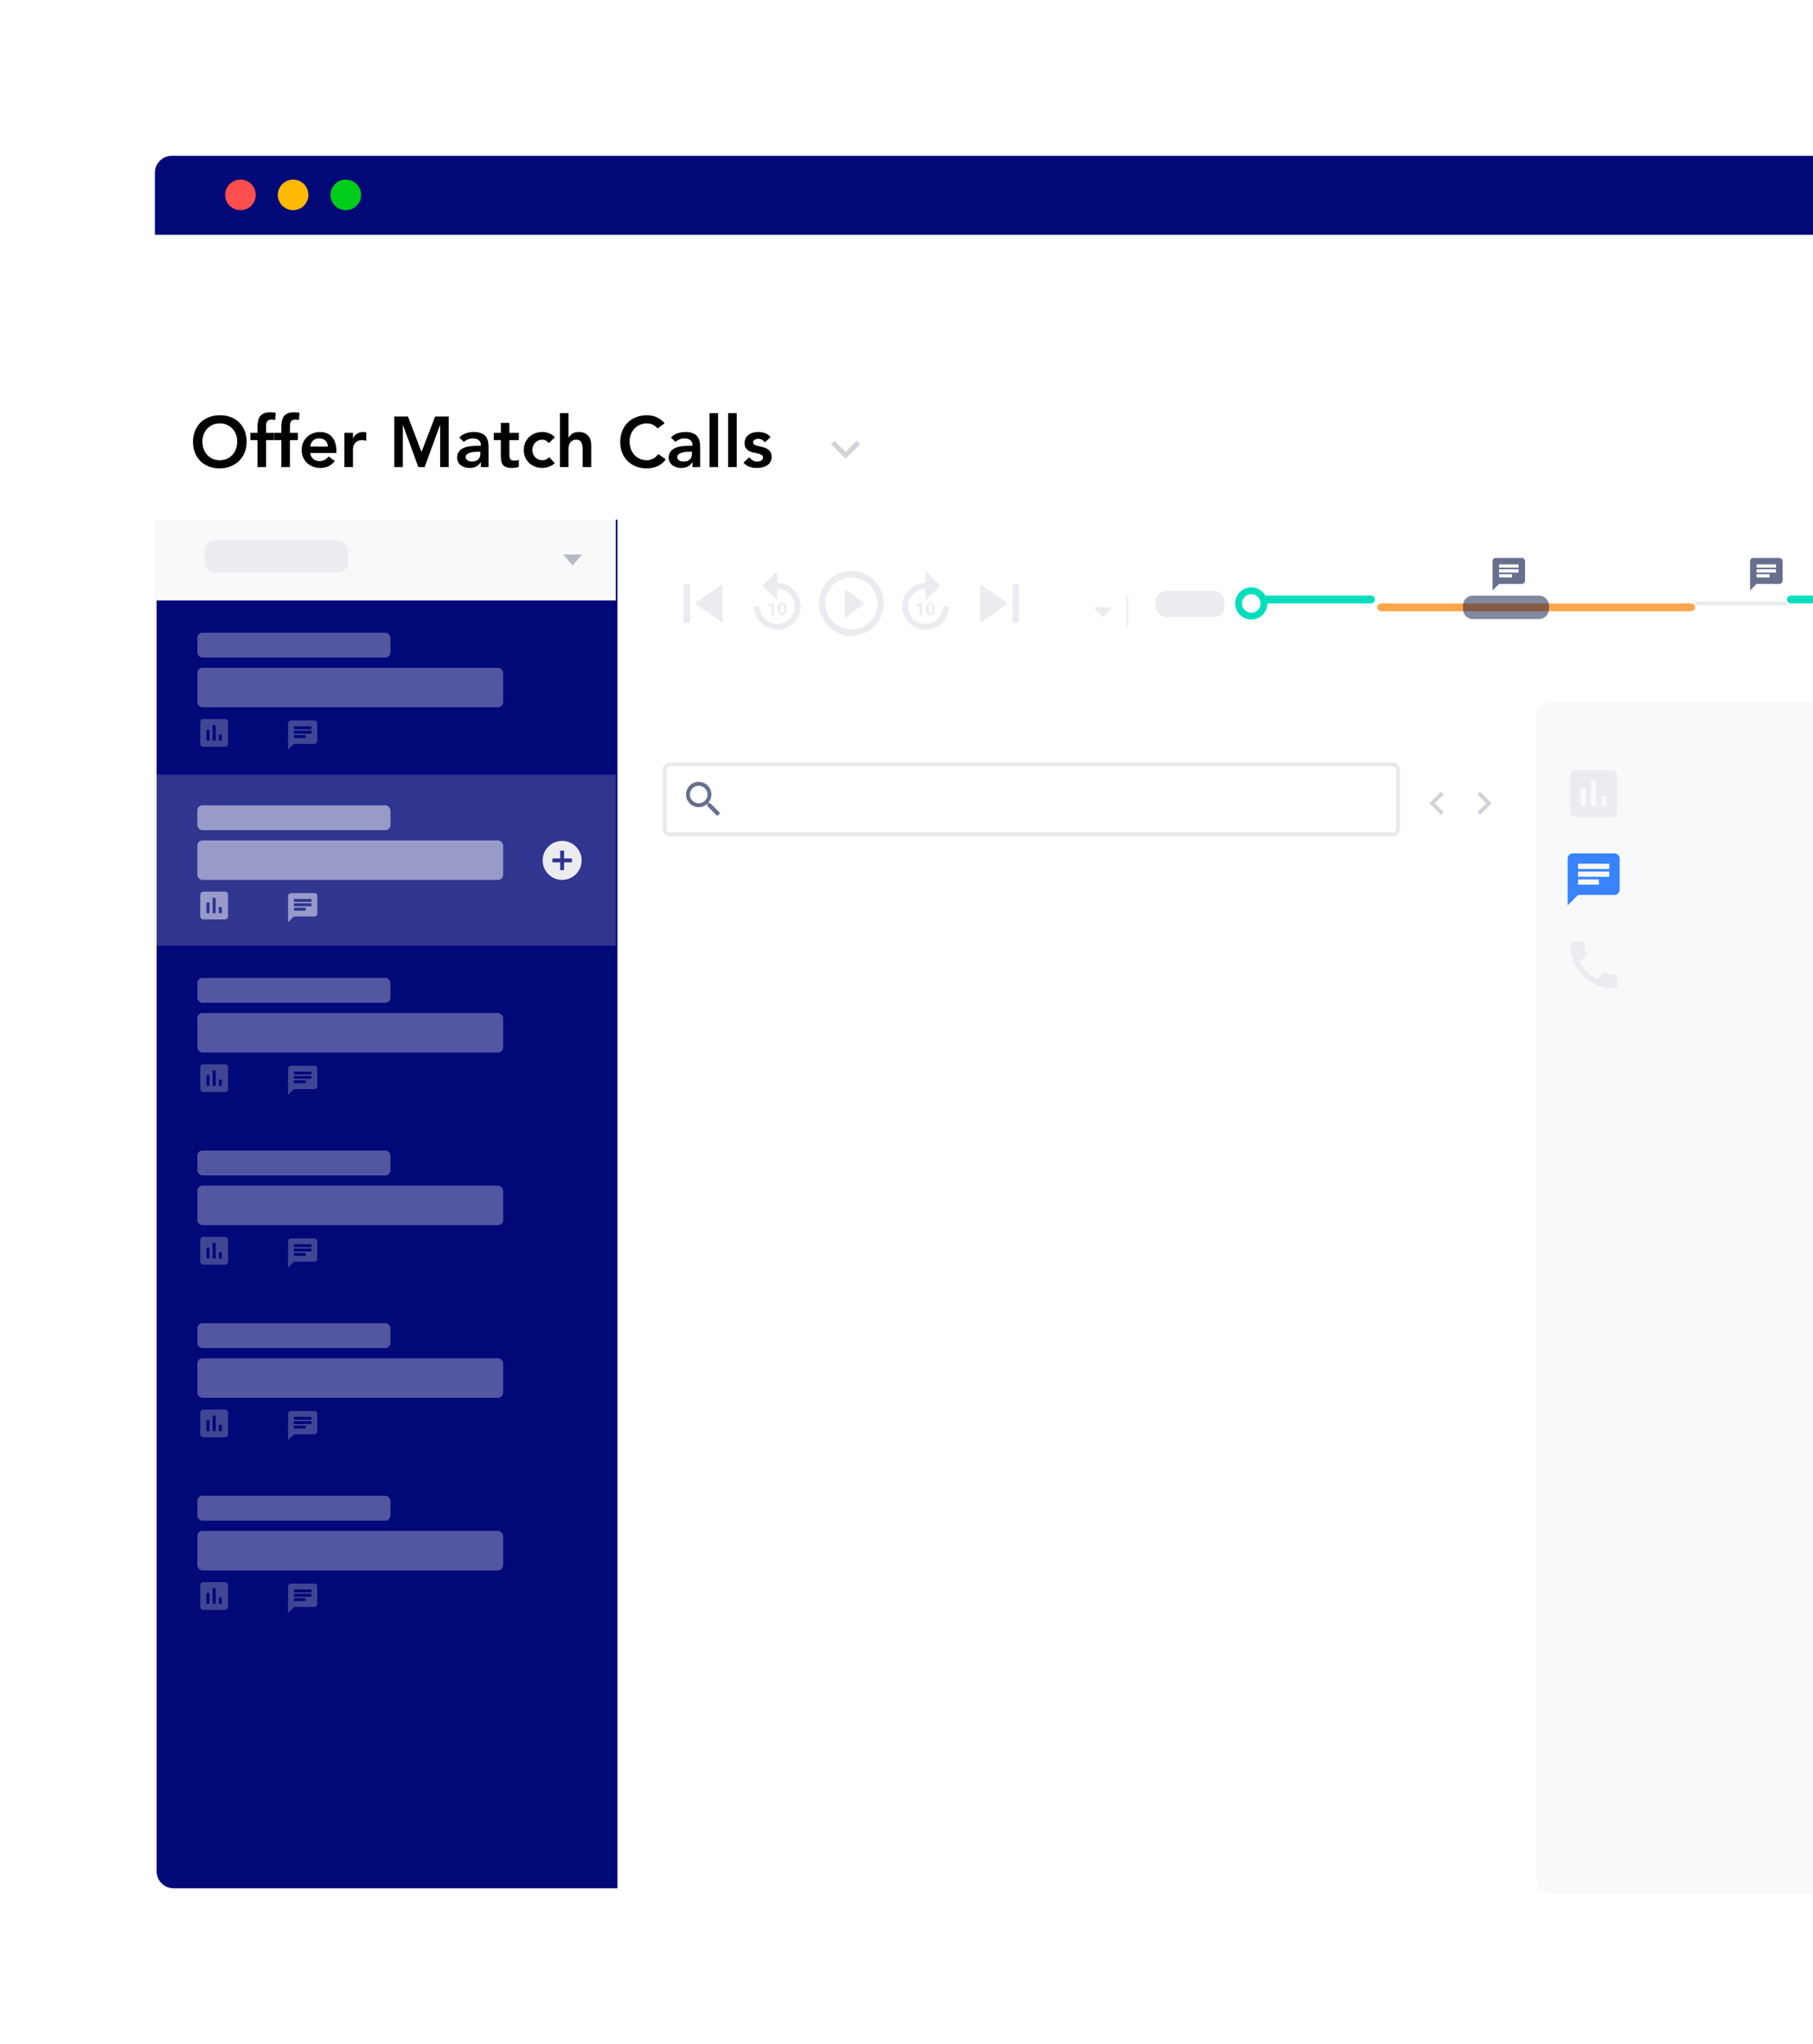 <svg xmlns="http://www.w3.org/2000/svg" width="384px" height="433px" viewBox="0 0 384 433" fill="none" aria-hidden="true">
<g opacity="0.1" filter="url(#filter0_f_292_292696310331a5c924)">
<path d="M624.214 33H36.412C34.423 33 32.81 34.612 32.81 36.602V396.774C32.81 398.764 34.423 400.376 36.412 400.376H624.214C626.203 400.376 627.816 398.764 627.816 396.775V36.602C627.816 34.612 626.203 33 624.214 33Z" fill="#0E3448"/>
</g>
<path d="M624.214 33H36.412C34.423 33 32.81 34.612 32.81 36.602V396.774C32.81 398.764 34.423 400.376 36.412 400.376H624.214C626.203 400.376 627.816 398.764 627.816 396.775V36.602C627.816 34.612 626.203 33 624.214 33Z" fill="white"/>
<path fill-rule="evenodd" clip-rule="evenodd" d="M150.469 170.169H150.144L150.029 170.057C150.435 169.586 150.677 168.976 150.677 168.309C150.677 166.825 149.475 165.623 147.99 165.623C146.506 165.623 145.303 166.825 145.303 168.309C145.303 169.794 146.506 170.996 147.99 170.996C148.657 170.996 149.267 170.751 149.738 170.348L149.85 170.463V170.789L151.917 172.849L152.533 172.233L150.469 170.169ZM147.99 170.169C146.961 170.169 146.131 169.338 146.131 168.309C146.131 167.28 146.961 166.45 147.99 166.45C149.019 166.45 149.85 167.28 149.85 168.309C149.85 169.338 149.019 170.169 147.99 170.169Z" fill="#66708E"/>
<path d="M141.997 162.319H294.88V161.492H141.997V162.319ZM295.707 163.146V175.542H296.534V163.146H295.707ZM294.883 176.367H141.997V177.194H294.88V176.367H294.883ZM141.173 175.542V163.146H140.345V175.542H141.173ZM141.997 176.367C141.542 176.367 141.17 175.998 141.17 175.539H140.345C140.345 176.454 141.086 177.191 141.997 177.191V176.367ZM295.707 175.542C295.707 175.998 295.338 176.37 294.88 176.37V177.194C295.794 177.194 296.531 176.454 296.531 175.542H295.707ZM294.883 162.319C295.338 162.319 295.71 162.688 295.71 163.146H296.534C296.534 162.232 295.794 161.495 294.883 161.495V162.319ZM141.997 161.492C141.083 161.492 140.345 162.232 140.345 163.143H141.173C141.173 162.688 141.542 162.316 142 162.316V161.492H141.997Z" fill="#E7E9EB"/>
<path fill-rule="evenodd" clip-rule="evenodd" d="M305.794 168.272L305.212 167.69L302.733 170.169L305.212 172.648L305.794 172.065L303.901 170.169L305.794 168.272Z" fill="#D0D3D8"/>
<path fill-rule="evenodd" clip-rule="evenodd" d="M313.476 167.69L312.894 168.272L314.787 170.169L312.894 172.065L313.476 172.648L315.956 170.169L313.476 167.69Z" fill="#D0D3D8"/>
<g filter="url(#filter1_i_292_292696310331a5c924)">
<path d="M624.214 147.895H328.872C326.883 147.895 325.271 149.508 325.271 151.497V396.774C325.271 398.764 326.883 400.376 328.872 400.376H624.214C626.203 400.376 627.816 398.764 627.816 396.774V151.497C627.816 149.508 626.203 147.895 624.214 147.895Z" fill="#F7F9FA"/>
</g>
<path fill-rule="evenodd" clip-rule="evenodd" d="M341.401 163.143H333.688C333.08 163.143 332.584 163.639 332.584 164.247V171.96C332.584 172.567 333.08 173.063 333.688 173.063H341.401C342.008 173.063 342.504 172.567 342.504 171.96V164.247C342.501 163.639 342.005 163.143 341.401 163.143ZM335.891 170.857H334.788V166.998H335.891V170.857ZM338.094 170.857H336.994V165.347H338.094V170.857ZM340.298 170.857H339.195V168.653H340.298V170.857Z" fill="#EBECF0"/>
<path fill-rule="evenodd" clip-rule="evenodd" d="M341.953 180.773H333.137C332.532 180.773 332.04 181.269 332.04 181.874L332.033 191.79L334.237 189.587H341.95C342.555 189.587 343.05 189.091 343.05 188.484V181.874C343.053 181.269 342.558 180.773 341.953 180.773ZM334.24 184.632H340.85V185.735H334.24V184.632ZM338.647 187.387H334.24V186.283H338.647V187.387ZM340.85 184.08H334.24V182.977H340.85V184.08Z" fill="#3983FF"/>
<path fill-rule="evenodd" clip-rule="evenodd" d="M334.58 203.799C335.374 205.358 336.65 206.631 338.209 207.428L339.421 206.216C339.57 206.067 339.79 206.018 339.982 206.083C340.598 206.287 341.265 206.396 341.95 206.396C342.253 206.396 342.501 206.644 342.501 206.947V208.872C342.501 209.175 342.253 209.423 341.95 209.423C336.777 209.423 332.584 205.23 332.584 200.058C332.584 199.755 332.832 199.507 333.136 199.507H335.064C335.367 199.507 335.615 199.755 335.615 200.058C335.615 200.746 335.727 201.409 335.928 202.026C335.99 202.218 335.944 202.435 335.792 202.587L334.58 203.799Z" fill="#EBECF0"/>
<g filter="url(#filter2_dd_292_292696310331a5c924)">
<path d="M627.816 109.236H130.326V145.596H627.816V109.236Z" fill="white"/>
</g>
<path d="M292.512 127.83H358.21C358.666 127.83 359.037 128.198 359.037 128.657C359.037 129.113 358.669 129.485 358.21 129.485H292.512C292.056 129.485 291.684 129.116 291.684 128.657C291.684 128.198 292.056 127.83 292.512 127.83Z" fill="#FFA64D"/>
<path opacity="0.5" d="M311.943 126.175H326.003C327.144 126.175 328.07 127.098 328.07 128.242V129.069C328.07 130.21 327.147 131.136 326.003 131.136H311.943C310.803 131.136 309.876 130.213 309.876 129.069V128.242C309.879 127.101 310.803 126.175 311.943 126.175Z" fill="#081340"/>
<path d="M379.311 126.175H399.145C399.6 126.175 399.972 126.544 399.972 127.002C399.972 127.458 399.603 127.83 399.145 127.83H379.311C378.856 127.83 378.484 127.461 378.484 127.002C378.484 126.547 378.852 126.175 379.311 126.175Z" fill="#00DEBC"/>
<path d="M266.831 126.175H290.383C290.839 126.175 291.211 126.544 291.211 127.002C291.211 127.458 290.842 127.83 290.383 127.83H266.831C266.375 127.83 266.003 127.461 266.003 127.002C266.003 126.547 266.372 126.175 266.831 126.175Z" fill="#00DEBC"/>
<path d="M359.515 127.414H378.109C378.338 127.414 378.521 127.6 378.521 127.827C378.521 128.056 378.335 128.239 378.109 128.239H359.515C359.286 128.239 359.103 128.053 359.103 127.827C359.103 127.6 359.289 127.414 359.515 127.414Z" fill="#E7E9EB"/>
<path fill-rule="evenodd" clip-rule="evenodd" d="M265.027 131.133C266.852 131.133 268.333 129.652 268.333 127.827C268.333 126.001 266.852 124.52 265.027 124.52C263.202 124.52 261.72 126.001 261.72 127.827C261.723 129.655 263.202 131.133 265.027 131.133Z" fill="white"/>
<path d="M267.714 127.83C267.714 129.314 266.512 130.517 265.027 130.517C263.543 130.517 262.34 129.314 262.34 127.83C262.34 126.345 263.543 125.143 265.027 125.143C266.512 125.143 267.714 126.345 267.714 127.83Z" stroke="#00DEBC" stroke-width="1.441"/>
<path fill-rule="evenodd" clip-rule="evenodd" d="M231.558 128.654L233.625 130.721L235.692 128.654H231.558Z" fill="#EBECF0"/>
<path d="M238.995 126.175H238.583V132.785H238.995V126.175Z" fill="#EBECF0"/>
<path fill-rule="evenodd" clip-rule="evenodd" d="M144.786 123.696H146.162V131.961H144.786V123.696ZM147.197 127.83L153.051 131.961V123.696L147.197 127.83Z" fill="#EBECF0"/>
<path fill-rule="evenodd" clip-rule="evenodd" d="M164.62 123.491V121.012L161.521 124.111L164.62 127.21V124.731C166.665 124.731 168.339 126.404 168.339 128.449C168.339 130.495 166.665 132.168 164.62 132.168C162.574 132.168 160.901 130.495 160.901 128.449H159.661C159.661 131.177 161.893 133.408 164.62 133.408C167.347 133.408 169.578 131.177 169.578 128.449C169.578 125.722 167.347 123.491 164.62 123.491ZM163.907 130.309H163.383V128.285L162.757 128.48V128.053L163.851 127.659H163.907V130.309ZM166.544 129.215C166.544 129.581 166.47 129.86 166.318 130.055C166.166 130.25 165.946 130.346 165.655 130.346C165.367 130.346 165.147 130.25 164.995 130.061C164.843 129.872 164.765 129.599 164.759 129.243V128.756C164.759 128.387 164.837 128.105 164.989 127.916C165.14 127.724 165.364 127.628 165.652 127.628C165.94 127.628 166.16 127.724 166.312 127.913C166.464 128.102 166.541 128.375 166.547 128.728V129.215H166.544ZM166.021 128.682C166.021 128.462 165.99 128.304 165.931 128.205C165.872 128.105 165.776 128.056 165.649 128.056C165.525 128.056 165.435 128.102 165.376 128.198C165.317 128.295 165.286 128.443 165.283 128.645V129.286C165.283 129.503 165.311 129.661 165.37 129.767C165.429 129.872 165.522 129.925 165.652 129.925C165.779 129.925 165.872 129.875 165.931 129.773C165.986 129.674 166.017 129.519 166.021 129.311V128.682Z" fill="#EBECF0"/>
<path fill-rule="evenodd" clip-rule="evenodd" d="M178.946 130.929L183.077 127.83L178.946 124.731V130.929ZM180.322 120.941C176.52 120.941 173.436 124.027 173.436 127.827C173.436 131.629 176.523 134.713 180.322 134.713C184.122 134.713 187.208 131.626 187.208 127.827C187.208 124.027 184.125 120.941 180.322 120.941ZM180.322 133.337C177.285 133.337 174.812 130.864 174.812 127.827C174.812 124.79 177.285 122.317 180.322 122.317C183.359 122.317 185.832 124.79 185.832 127.827C185.832 130.867 183.359 133.337 180.322 133.337Z" fill="#EBECF0"/>
<path fill-rule="evenodd" clip-rule="evenodd" d="M191.066 128.449C191.066 131.177 193.298 133.408 196.025 133.408C198.752 133.408 200.983 131.177 200.983 128.449H199.744C199.744 130.495 198.07 132.168 196.025 132.168C193.979 132.168 192.306 130.495 192.306 128.449C192.306 126.404 193.979 124.731 196.025 124.731V127.21L199.124 124.111L196.025 121.012V123.491C193.298 123.491 191.066 125.722 191.066 128.449ZM195.309 130.309H194.785V128.285L194.159 128.48V128.053L195.253 127.659H195.309V130.309ZM197.946 129.215C197.946 129.581 197.872 129.86 197.72 130.055C197.568 130.25 197.348 130.346 197.057 130.346C196.769 130.346 196.549 130.25 196.397 130.061C196.245 129.872 196.167 129.599 196.161 129.243V128.756C196.161 128.387 196.239 128.105 196.39 127.916C196.542 127.724 196.765 127.628 197.054 127.628C197.342 127.628 197.562 127.724 197.714 127.913C197.866 128.102 197.943 128.375 197.949 128.728V129.215H197.946ZM197.422 128.682C197.422 128.462 197.391 128.304 197.333 128.205C197.274 128.105 197.178 128.056 197.051 128.056C196.927 128.056 196.837 128.102 196.778 128.198C196.719 128.295 196.688 128.443 196.685 128.645V129.286C196.685 129.503 196.713 129.661 196.772 129.767C196.831 129.872 196.923 129.925 197.054 129.925C197.181 129.925 197.274 129.875 197.333 129.773C197.388 129.674 197.419 129.519 197.422 129.311V128.682Z" fill="#EBECF0"/>
<path fill-rule="evenodd" clip-rule="evenodd" d="M207.594 131.961L213.447 127.83L207.594 123.696V131.961ZM214.479 123.696V131.961H215.855V123.696H214.479Z" fill="#EBECF0"/>
<path fill-rule="evenodd" clip-rule="evenodd" d="M376.867 118.189H371.357C370.979 118.189 370.672 118.499 370.672 118.877L370.669 125.075L372.045 123.699H376.867C377.245 123.699 377.555 123.389 377.555 123.011V118.88C377.555 118.499 377.245 118.189 376.867 118.189ZM372.048 120.597H376.179V121.285H372.048V120.597ZM374.803 122.32H372.048V121.632H374.803V122.32ZM376.179 120.253H372.048V119.565H376.179V120.253Z" fill="#66708E"/>
<path fill-rule="evenodd" clip-rule="evenodd" d="M322.325 118.189H316.815C316.437 118.189 316.13 118.499 316.13 118.877L316.127 125.075L317.503 123.699H322.325C322.703 123.699 323.013 123.389 323.013 123.011V118.88C323.013 118.499 322.703 118.189 322.325 118.189ZM317.506 120.597H321.637V121.285H317.506V120.597ZM320.261 122.32H317.506V121.632H320.261V122.32ZM321.637 120.253H317.506V119.565H321.637V120.253Z" fill="#66708E"/>
<rect x="244.781" y="125.143" width="14.565" height="5.578" rx="2.161" fill="#EBECF0"/>
<g filter="url(#filter3_d_292_292696310331a5c924)">
<path d="M32.81 109.357H130.417V400.016H36.412C34.423 400.016 32.81 398.403 32.81 396.414V109.357Z" fill="#010878"/>
</g>
<rect x="32.81" y="109.236" width="97.618" height="17.974" fill="#F7F9FA"/>
<rect x="43.347" y="114.504" width="30.37" height="6.818" rx="2.161" fill="#EBECF0"/>
<path d="M121.287 119.772L119.274 117.448L123.299 117.448L121.287 119.772Z" fill="#B3BAC5"/>
<path opacity="0.2" d="M130.429 164.088H32.81V200.346H130.429V164.088Z" fill="#EBECF0"/>
<path fill-rule="evenodd" clip-rule="evenodd" d="M119.065 178.136C116.784 178.136 114.934 179.986 114.934 182.266C114.934 184.547 116.784 186.401 119.065 186.401C121.345 186.401 123.195 184.55 123.195 182.27C123.195 179.989 121.345 178.136 119.065 178.136ZM121.128 182.682H119.477V184.334H118.649V182.682H116.998V181.854H118.649V180.203H119.477V181.854H121.128V182.682Z" fill="#EBECF0"/>
<rect opacity="0.35" x="41.797" y="134.028" width="40.907" height="5.268" rx="1.081" fill="#EBECF0"/>
<rect opacity="0.35" x="41.797" y="141.465" width="64.769" height="8.367" rx="1.081" fill="#EBECF0"/>
<path opacity="0.35" fill-rule="evenodd" clip-rule="evenodd" d="M47.65 152.312H43.072C42.711 152.312 42.417 152.606 42.417 152.967V157.545C42.417 157.905 42.711 158.2 43.072 158.2H47.65C48.011 158.2 48.305 157.905 48.305 157.545V152.967C48.303 152.606 48.009 152.312 47.65 152.312ZM44.38 156.89H43.725V154.6H44.38V156.89ZM45.688 156.89H45.035V153.62H45.688V156.89ZM46.995 156.89H46.34V155.582H46.995V156.89Z" fill="#B3BAC5"/>
<path opacity="0.35" fill-rule="evenodd" clip-rule="evenodd" d="M66.591 152.622H61.631C61.291 152.622 61.014 152.901 61.014 153.241L61.011 158.82L62.25 157.58H66.59C66.93 157.58 67.209 157.301 67.209 156.959V153.241C67.21 152.901 66.931 152.622 66.591 152.622ZM62.252 154.792H65.971V155.413H62.252V154.792ZM64.731 156.342H62.252V155.722H64.731V156.342ZM65.971 154.482H62.252V153.861H65.971V154.482Z" fill="#B3BAC5"/>
<rect opacity="0.5" x="41.797" y="170.596" width="40.907" height="5.268" rx="1.081" fill="white"/>
<rect opacity="0.5" x="41.797" y="178.033" width="64.769" height="8.367" rx="1.081" fill="white"/>
<path opacity="0.5" fill-rule="evenodd" clip-rule="evenodd" d="M47.65 188.88H43.072C42.711 188.88 42.417 189.174 42.417 189.535V194.113C42.417 194.473 42.711 194.768 43.072 194.768H47.65C48.011 194.768 48.305 194.473 48.305 194.113V189.535C48.303 189.174 48.009 188.88 47.65 188.88ZM44.38 193.458H43.725V191.168H44.38V193.458ZM45.688 193.458H45.035V190.188H45.688V193.458ZM46.995 193.458H46.34V192.15H46.995V193.458Z" fill="white"/>
<path opacity="0.5" fill-rule="evenodd" clip-rule="evenodd" d="M66.591 189.19H61.631C61.291 189.19 61.014 189.469 61.014 189.809L61.011 195.388L62.25 194.148H66.59C66.93 194.148 67.209 193.869 67.209 193.527V189.809C67.21 189.469 66.931 189.19 66.591 189.19ZM62.252 191.36H65.971V191.981H62.252V191.36ZM64.731 192.91H62.252V192.29H64.731V192.91ZM65.971 191.05H62.252V190.429H65.971V191.05Z" fill="white"/>
<rect opacity="0.35" x="41.797" y="207.164" width="40.907" height="5.268" rx="1.081" fill="#EBECF0"/>
<rect opacity="0.35" x="41.797" y="214.601" width="64.769" height="8.367" rx="1.081" fill="#EBECF0"/>
<path opacity="0.35" fill-rule="evenodd" clip-rule="evenodd" d="M47.65 225.448H43.072C42.711 225.448 42.417 225.742 42.417 226.103V230.681C42.417 231.041 42.711 231.336 43.072 231.336H47.65C48.011 231.336 48.305 231.041 48.305 230.681V226.103C48.303 225.742 48.009 225.448 47.65 225.448ZM44.38 230.026H43.725V227.736H44.38V230.026ZM45.688 230.026H45.035V226.756H45.688V230.026ZM46.995 230.026H46.34V228.718H46.995V230.026Z" fill="#B3BAC5"/>
<path opacity="0.35" fill-rule="evenodd" clip-rule="evenodd" d="M66.591 225.758H61.631C61.291 225.758 61.014 226.037 61.014 226.377L61.011 231.956L62.25 230.716H66.59C66.93 230.716 67.209 230.437 67.209 230.095V226.377C67.21 226.037 66.931 225.758 66.591 225.758ZM62.252 227.928H65.971V228.549H62.252V227.928ZM64.731 229.478H62.252V228.858H64.731V229.478ZM65.971 227.618H62.252V226.997H65.971V227.618Z" fill="#B3BAC5"/>
<rect opacity="0.35" x="41.797" y="243.732" width="40.907" height="5.268" rx="1.081" fill="#EBECF0"/>
<rect opacity="0.35" x="41.797" y="251.17" width="64.769" height="8.367" rx="1.081" fill="#EBECF0"/>
<path opacity="0.35" fill-rule="evenodd" clip-rule="evenodd" d="M47.65 262.016H43.072C42.711 262.016 42.417 262.31 42.417 262.671V267.249C42.417 267.61 42.711 267.904 43.072 267.904H47.65C48.011 267.904 48.305 267.61 48.305 267.249V262.671C48.303 262.31 48.009 262.016 47.65 262.016ZM44.38 266.594H43.725V264.304H44.38V266.594ZM45.688 266.594H45.035V263.324H45.688V266.594ZM46.995 266.594H46.34V265.286H46.995V266.594Z" fill="#B3BAC5"/>
<path opacity="0.35" fill-rule="evenodd" clip-rule="evenodd" d="M66.591 262.326H61.631C61.291 262.326 61.014 262.605 61.014 262.945L61.011 268.524L62.25 267.284H66.59C66.93 267.284 67.209 267.005 67.209 266.664V262.945C67.21 262.605 66.931 262.326 66.591 262.326ZM62.252 264.497H65.971V265.117H62.252V264.497ZM64.731 266.046H62.252V265.426H64.731V266.046ZM65.971 264.186H62.252V263.566H65.971V264.186Z" fill="#B3BAC5"/>
<rect opacity="0.35" x="41.797" y="280.3" width="40.907" height="5.268" rx="1.081" fill="#EBECF0"/>
<rect opacity="0.35" x="41.797" y="287.738" width="64.769" height="8.367" rx="1.081" fill="#EBECF0"/>
<path opacity="0.35" fill-rule="evenodd" clip-rule="evenodd" d="M47.65 298.584H43.072C42.711 298.584 42.417 298.878 42.417 299.239V303.817C42.417 304.178 42.711 304.472 43.072 304.472H47.65C48.011 304.472 48.305 304.178 48.305 303.817V299.239C48.303 298.878 48.009 298.584 47.65 298.584ZM44.38 303.162H43.725V300.872H44.38V303.162ZM45.688 303.162H45.035V299.892H45.688V303.162ZM46.995 303.162H46.34V301.854H46.995V303.162Z" fill="#B3BAC5"/>
<path opacity="0.35" fill-rule="evenodd" clip-rule="evenodd" d="M66.591 298.894H61.631C61.291 298.894 61.014 299.173 61.014 299.513L61.011 305.092L62.25 303.852H66.59C66.93 303.852 67.209 303.573 67.209 303.232V299.513C67.21 299.173 66.931 298.894 66.591 298.894ZM62.252 301.065H65.971V301.685H62.252V301.065ZM64.731 302.614H62.252V301.994H64.731V302.614ZM65.971 300.754H62.252V300.134H65.971V300.754Z" fill="#B3BAC5"/>
<rect opacity="0.35" x="41.797" y="316.868" width="40.907" height="5.268" rx="1.081" fill="#EBECF0"/>
<rect opacity="0.35" x="41.797" y="324.305" width="64.769" height="8.367" rx="1.081" fill="#EBECF0"/>
<path opacity="0.35" fill-rule="evenodd" clip-rule="evenodd" d="M47.65 335.152H43.072C42.711 335.152 42.417 335.446 42.417 335.807V340.385C42.417 340.746 42.711 341.04 43.072 341.04H47.65C48.011 341.04 48.305 340.746 48.305 340.385V335.807C48.303 335.446 48.009 335.152 47.65 335.152ZM44.38 339.73H43.725V337.44H44.38V339.73ZM45.688 339.73H45.035V336.46H45.688V339.73ZM46.995 339.73H46.34V338.422H46.995V339.73Z" fill="#B3BAC5"/>
<path opacity="0.35" fill-rule="evenodd" clip-rule="evenodd" d="M66.591 335.462H61.631C61.291 335.462 61.014 335.741 61.014 336.081L61.011 341.66L62.25 340.42H66.59C66.93 340.42 67.209 340.141 67.209 339.8V336.081C67.21 335.741 66.931 335.462 66.591 335.462ZM62.252 337.632H65.971V338.253H62.252V337.632ZM64.731 339.182H62.252V338.562H64.731V339.182ZM65.971 337.322H62.252V336.701H65.971V337.322Z" fill="#B3BAC5"/>
<g filter="url(#filter4_dd_292_292696310331a5c924)">
<path d="M627.816 49.928H32.81V109.357H627.816V49.928Z" fill="white"/>
</g>
<path d="M40.876 93.641C40.876 92.784 41.017 92.007 41.3 91.312C41.582 90.606 41.97 90.006 42.464 89.511C42.969 89.017 43.564 88.639 44.249 88.377C44.945 88.105 45.707 87.969 46.534 87.969C47.371 87.958 48.137 88.085 48.833 88.347C49.529 88.599 50.129 88.972 50.633 89.466C51.137 89.96 51.531 90.555 51.813 91.251C52.096 91.947 52.237 92.724 52.237 93.581C52.237 94.418 52.096 95.179 51.813 95.865C51.531 96.551 51.137 97.141 50.633 97.635C50.129 98.129 49.529 98.517 48.833 98.8C48.137 99.072 47.371 99.213 46.534 99.223C45.707 99.223 44.945 99.092 44.249 98.83C43.564 98.558 42.969 98.179 42.464 97.695C41.97 97.201 41.582 96.611 41.3 95.925C41.017 95.24 40.876 94.478 40.876 93.641ZM42.873 93.52C42.873 94.095 42.959 94.624 43.13 95.109C43.312 95.593 43.564 96.011 43.886 96.364C44.209 96.717 44.592 96.994 45.036 97.196C45.49 97.398 45.994 97.499 46.549 97.499C47.103 97.499 47.608 97.398 48.062 97.196C48.515 96.994 48.904 96.717 49.226 96.364C49.549 96.011 49.796 95.593 49.968 95.109C50.149 94.624 50.24 94.095 50.24 93.52C50.24 92.986 50.149 92.487 49.968 92.023C49.796 91.559 49.549 91.155 49.226 90.812C48.904 90.459 48.515 90.187 48.062 89.996C47.608 89.794 47.103 89.693 46.549 89.693C45.994 89.693 45.49 89.794 45.036 89.996C44.592 90.187 44.209 90.459 43.886 90.812C43.564 91.155 43.312 91.559 43.13 92.023C42.959 92.487 42.873 92.986 42.873 93.52ZM54.536 93.233H53.038V91.69H54.536V90.661C54.536 90.157 54.571 89.703 54.642 89.3C54.713 88.886 54.844 88.533 55.035 88.241C55.237 87.948 55.514 87.726 55.867 87.575C56.22 87.414 56.679 87.333 57.244 87.333C57.657 87.333 58.041 87.368 58.394 87.439L58.273 88.982C58.141 88.952 58.015 88.927 57.894 88.906C57.773 88.886 57.647 88.876 57.516 88.876C57.264 88.876 57.062 88.916 56.911 88.997C56.76 89.078 56.639 89.189 56.548 89.33C56.467 89.461 56.412 89.617 56.382 89.799C56.361 89.98 56.351 90.172 56.351 90.374V91.69H58.031V93.233H56.351V98.951H54.536V93.233ZM59.588 93.233H58.091V91.69H59.588V90.661C59.588 90.157 59.624 89.703 59.694 89.3C59.765 88.886 59.896 88.533 60.088 88.241C60.289 87.948 60.567 87.726 60.92 87.575C61.273 87.414 61.731 87.333 62.296 87.333C62.71 87.333 63.093 87.368 63.446 87.439L63.325 88.982C63.194 88.952 63.068 88.927 62.947 88.906C62.826 88.886 62.7 88.876 62.568 88.876C62.316 88.876 62.115 88.916 61.963 88.997C61.812 89.078 61.691 89.189 61.6 89.33C61.52 89.461 61.464 89.617 61.434 89.799C61.414 89.98 61.404 90.172 61.404 90.374V91.69H63.083V93.233H61.404V98.951H59.588V93.233ZM65.708 95.956C65.769 96.5 65.981 96.924 66.344 97.226C66.707 97.529 67.145 97.68 67.66 97.68C68.114 97.68 68.492 97.589 68.794 97.408C69.107 97.216 69.379 96.979 69.611 96.697L70.912 97.68C70.489 98.205 70.014 98.578 69.49 98.8C68.966 99.022 68.416 99.132 67.841 99.132C67.297 99.132 66.782 99.042 66.298 98.86C65.814 98.679 65.396 98.421 65.043 98.089C64.69 97.756 64.407 97.358 64.196 96.894C63.994 96.42 63.893 95.895 63.893 95.32C63.893 94.746 63.994 94.226 64.196 93.762C64.407 93.288 64.69 92.885 65.043 92.552C65.396 92.219 65.814 91.962 66.298 91.781C66.782 91.599 67.297 91.508 67.841 91.508C68.346 91.508 68.804 91.599 69.218 91.781C69.641 91.952 69.999 92.204 70.292 92.537C70.594 92.87 70.826 93.283 70.988 93.777C71.159 94.261 71.245 94.821 71.245 95.457V95.956H65.708ZM69.43 94.594C69.419 94.06 69.253 93.641 68.93 93.339C68.608 93.026 68.159 92.87 67.584 92.87C67.04 92.87 66.606 93.026 66.283 93.339C65.971 93.651 65.779 94.07 65.708 94.594H69.43ZM72.942 91.69H74.758V92.84H74.788C74.99 92.416 75.277 92.088 75.65 91.856C76.023 91.624 76.452 91.508 76.936 91.508C77.047 91.508 77.153 91.518 77.254 91.538C77.365 91.559 77.476 91.584 77.587 91.614V93.369C77.435 93.329 77.284 93.298 77.133 93.278C76.992 93.248 76.85 93.233 76.709 93.233C76.286 93.233 75.943 93.313 75.68 93.475C75.428 93.626 75.232 93.803 75.091 94.004C74.959 94.206 74.869 94.408 74.818 94.609C74.778 94.811 74.758 94.962 74.758 95.063V98.951H72.942V91.69ZM83.51 88.241H86.414L89.273 95.744L92.163 88.241H95.037V98.951H93.222V90.056H93.191L89.939 98.951H88.608L85.355 90.056H85.325V98.951H83.51V88.241ZM101.841 97.953H101.795C101.533 98.366 101.2 98.668 100.797 98.86C100.394 99.042 99.95 99.132 99.466 99.132C99.133 99.132 98.805 99.087 98.483 98.996C98.17 98.906 97.888 98.769 97.635 98.588C97.393 98.406 97.197 98.179 97.046 97.907C96.894 97.635 96.819 97.317 96.819 96.954C96.819 96.561 96.889 96.228 97.03 95.956C97.171 95.673 97.358 95.441 97.59 95.26C97.832 95.068 98.109 94.917 98.422 94.806C98.735 94.695 99.057 94.614 99.39 94.564C99.733 94.504 100.076 94.468 100.419 94.458C100.762 94.438 101.084 94.428 101.387 94.428H101.841V94.231C101.841 93.777 101.684 93.439 101.372 93.218C101.059 92.986 100.661 92.87 100.177 92.87C99.794 92.87 99.436 92.94 99.103 93.082C98.77 93.213 98.483 93.394 98.24 93.626L97.287 92.673C97.691 92.26 98.16 91.962 98.694 91.781C99.239 91.599 99.799 91.508 100.373 91.508C100.888 91.508 101.321 91.569 101.674 91.69C102.027 91.801 102.32 91.947 102.552 92.129C102.784 92.31 102.96 92.522 103.081 92.764C103.212 92.996 103.303 93.233 103.354 93.475C103.414 93.717 103.449 93.954 103.459 94.186C103.47 94.408 103.475 94.604 103.475 94.776V98.951H101.841V97.953ZM101.735 95.698H101.357C101.105 95.698 100.822 95.709 100.51 95.729C100.197 95.749 99.9 95.799 99.617 95.88C99.345 95.951 99.113 96.062 98.921 96.213C98.73 96.354 98.634 96.556 98.634 96.818C98.634 96.989 98.669 97.136 98.74 97.257C98.82 97.368 98.921 97.463 99.042 97.544C99.163 97.625 99.299 97.685 99.451 97.726C99.602 97.756 99.753 97.771 99.904 97.771C100.53 97.771 100.989 97.625 101.281 97.332C101.584 97.03 101.735 96.621 101.735 96.107V95.698ZM104.58 93.233V91.69H106.078V89.587H107.893V91.69H109.89V93.233H107.893V96.409C107.893 96.772 107.959 97.06 108.09 97.272C108.231 97.484 108.504 97.589 108.907 97.589C109.068 97.589 109.245 97.574 109.436 97.544C109.628 97.504 109.779 97.443 109.89 97.362V98.89C109.699 98.981 109.462 99.042 109.179 99.072C108.907 99.112 108.665 99.132 108.453 99.132C107.969 99.132 107.571 99.077 107.258 98.966C106.955 98.865 106.713 98.709 106.532 98.497C106.36 98.275 106.239 98.003 106.169 97.68C106.108 97.358 106.078 96.984 106.078 96.561V93.233H104.58ZM116.269 93.868C116.057 93.646 115.835 93.47 115.603 93.339C115.371 93.208 115.134 93.142 114.892 93.142C114.56 93.142 114.262 93.203 114 93.323C113.738 93.445 113.511 93.606 113.319 93.808C113.138 94.009 112.996 94.241 112.896 94.504C112.805 94.766 112.759 95.038 112.759 95.32C112.759 95.603 112.805 95.875 112.896 96.137C112.996 96.399 113.138 96.631 113.319 96.833C113.511 97.035 113.738 97.196 114 97.317C114.262 97.438 114.56 97.499 114.892 97.499C115.175 97.499 115.437 97.443 115.679 97.332C115.921 97.211 116.128 97.04 116.299 96.818L117.509 98.119C117.328 98.3 117.116 98.457 116.874 98.588C116.642 98.719 116.405 98.825 116.163 98.906C115.921 98.986 115.689 99.042 115.467 99.072C115.245 99.112 115.054 99.132 114.892 99.132C114.348 99.132 113.833 99.042 113.349 98.86C112.865 98.679 112.447 98.421 112.094 98.089C111.741 97.756 111.458 97.358 111.247 96.894C111.045 96.42 110.944 95.895 110.944 95.32C110.944 94.746 111.045 94.226 111.247 93.762C111.458 93.288 111.741 92.885 112.094 92.552C112.447 92.219 112.865 91.962 113.349 91.781C113.833 91.599 114.348 91.508 114.892 91.508C115.356 91.508 115.82 91.599 116.284 91.781C116.758 91.952 117.171 92.229 117.524 92.612L116.269 93.868ZM120.42 92.703H120.45C120.592 92.401 120.839 92.129 121.192 91.886C121.555 91.634 122.019 91.508 122.583 91.508C123.067 91.508 123.476 91.589 123.809 91.75C124.152 91.912 124.429 92.123 124.641 92.386C124.852 92.648 125.004 92.95 125.094 93.293C125.185 93.636 125.231 93.994 125.231 94.367V98.951H123.415V95.275C123.415 95.073 123.405 94.851 123.385 94.609C123.365 94.357 123.309 94.125 123.219 93.913C123.138 93.692 123.007 93.51 122.825 93.369C122.644 93.218 122.397 93.142 122.084 93.142C121.782 93.142 121.524 93.192 121.313 93.293C121.111 93.394 120.94 93.53 120.798 93.702C120.667 93.873 120.571 94.07 120.511 94.292C120.45 94.513 120.42 94.746 120.42 94.987V98.951H118.605V87.515H120.42V92.703ZM139.286 90.752C138.892 90.328 138.509 90.046 138.136 89.905C137.773 89.764 137.405 89.693 137.032 89.693C136.477 89.693 135.973 89.794 135.519 89.996C135.075 90.187 134.692 90.459 134.369 90.812C134.047 91.155 133.794 91.559 133.613 92.023C133.441 92.487 133.356 92.986 133.356 93.52C133.356 94.095 133.441 94.624 133.613 95.109C133.794 95.593 134.047 96.011 134.369 96.364C134.692 96.717 135.075 96.994 135.519 97.196C135.973 97.398 136.477 97.499 137.032 97.499C137.465 97.499 137.884 97.398 138.287 97.196C138.701 96.984 139.084 96.651 139.437 96.198L141.01 97.317C140.526 97.983 139.936 98.467 139.24 98.769C138.544 99.072 137.803 99.223 137.017 99.223C136.19 99.223 135.428 99.092 134.732 98.83C134.047 98.558 133.452 98.179 132.947 97.695C132.453 97.201 132.065 96.611 131.782 95.925C131.5 95.24 131.359 94.478 131.359 93.641C131.359 92.784 131.5 92.007 131.782 91.312C132.065 90.606 132.453 90.006 132.947 89.511C133.452 89.017 134.047 88.639 134.732 88.377C135.428 88.105 136.19 87.969 137.017 87.969C137.743 87.969 138.413 88.1 139.028 88.362C139.654 88.614 140.234 89.048 140.768 89.663L139.286 90.752ZM146.661 97.953H146.616C146.354 98.366 146.021 98.668 145.617 98.86C145.214 99.042 144.77 99.132 144.286 99.132C143.953 99.132 143.626 99.087 143.303 98.996C142.99 98.906 142.708 98.769 142.456 98.588C142.214 98.406 142.017 98.179 141.866 97.907C141.715 97.635 141.639 97.317 141.639 96.954C141.639 96.561 141.71 96.228 141.851 95.956C141.992 95.673 142.179 95.441 142.41 95.26C142.652 95.068 142.93 94.917 143.242 94.806C143.555 94.695 143.878 94.614 144.211 94.564C144.553 94.504 144.896 94.468 145.239 94.458C145.582 94.438 145.905 94.428 146.207 94.428H146.661V94.231C146.661 93.777 146.505 93.439 146.192 93.218C145.88 92.986 145.481 92.87 144.997 92.87C144.614 92.87 144.256 92.94 143.923 93.082C143.59 93.213 143.303 93.394 143.061 93.626L142.108 92.673C142.511 92.26 142.98 91.962 143.515 91.781C144.059 91.599 144.619 91.508 145.194 91.508C145.708 91.508 146.142 91.569 146.495 91.69C146.848 91.801 147.14 91.947 147.372 92.129C147.604 92.31 147.781 92.522 147.902 92.764C148.033 92.996 148.124 93.233 148.174 93.475C148.234 93.717 148.27 93.954 148.28 94.186C148.29 94.408 148.295 94.604 148.295 94.776V98.951H146.661V97.953ZM146.555 95.698H146.177C145.925 95.698 145.643 95.709 145.33 95.729C145.017 95.749 144.72 95.799 144.438 95.88C144.165 95.951 143.933 96.062 143.742 96.213C143.55 96.354 143.454 96.556 143.454 96.818C143.454 96.989 143.49 97.136 143.56 97.257C143.641 97.368 143.742 97.463 143.863 97.544C143.984 97.625 144.12 97.685 144.271 97.726C144.422 97.756 144.574 97.771 144.725 97.771C145.35 97.771 145.809 97.625 146.102 97.332C146.404 97.03 146.555 96.621 146.555 96.107V95.698ZM150.278 87.515H152.094V98.951H150.278V87.515ZM154.223 87.515H156.038V98.951H154.223V87.515ZM161.994 93.702C161.641 93.208 161.168 92.96 160.573 92.96C160.33 92.96 160.093 93.021 159.862 93.142C159.63 93.263 159.514 93.46 159.514 93.732C159.514 93.954 159.609 94.115 159.801 94.216C159.993 94.317 160.235 94.403 160.527 94.473C160.82 94.544 161.132 94.619 161.465 94.7C161.808 94.771 162.126 94.887 162.418 95.048C162.71 95.199 162.953 95.411 163.144 95.683C163.336 95.956 163.432 96.329 163.432 96.803C163.432 97.236 163.336 97.605 163.144 97.907C162.963 98.2 162.721 98.436 162.418 98.618C162.126 98.8 161.793 98.931 161.42 99.011C161.046 99.092 160.673 99.132 160.3 99.132C159.735 99.132 159.216 99.052 158.742 98.89C158.268 98.729 157.845 98.436 157.471 98.013L158.682 96.878C158.914 97.141 159.161 97.358 159.423 97.529C159.695 97.69 160.023 97.771 160.406 97.771C160.537 97.771 160.673 97.756 160.815 97.726C160.956 97.695 161.087 97.645 161.208 97.574C161.329 97.504 161.425 97.418 161.495 97.317C161.576 97.206 161.616 97.08 161.616 96.939C161.616 96.687 161.52 96.5 161.329 96.379C161.137 96.258 160.895 96.162 160.603 96.092C160.31 96.011 159.993 95.941 159.65 95.88C159.317 95.809 159.004 95.704 158.712 95.562C158.419 95.411 158.177 95.204 157.986 94.942C157.794 94.68 157.698 94.317 157.698 93.853C157.698 93.45 157.779 93.102 157.94 92.809C158.112 92.507 158.334 92.26 158.606 92.068C158.878 91.876 159.191 91.735 159.544 91.644C159.897 91.554 160.255 91.508 160.618 91.508C161.102 91.508 161.581 91.594 162.055 91.765C162.529 91.927 162.912 92.209 163.205 92.612L161.994 93.702Z" fill="black"/>
<path fill-rule="evenodd" clip-rule="evenodd" d="M182.203 94.077L181.475 93.348L179.104 95.715L176.733 93.348L176.005 94.077L179.104 97.176L182.203 94.077Z" fill="#D0D3D8"/>
<path d="M624.214 33H36.412C34.423 33 32.81 34.612 32.81 36.602V49.734H627.816V36.602C627.816 34.612 626.203 33 624.214 33Z" fill="#010878"/>
<path d="M50.927 44.526C52.718 44.526 54.169 43.074 54.169 41.284C54.169 39.494 52.718 38.042 50.927 38.042C49.137 38.042 47.686 39.494 47.686 41.284C47.686 43.074 49.137 44.526 50.927 44.526Z" fill="#FF4F4F"/>
<path d="M62.084 44.526C63.874 44.526 65.325 43.074 65.325 41.284C65.325 39.494 63.874 38.042 62.084 38.042C60.293 38.042 58.842 39.494 58.842 41.284C58.842 43.074 60.293 44.526 62.084 44.526Z" fill="#FFB900"/>
<path d="M73.24 44.526C75.03 44.526 76.481 43.074 76.481 41.284C76.481 39.494 75.03 38.042 73.24 38.042C71.45 38.042 69.998 39.494 69.998 41.284C69.998 43.074 71.45 44.526 73.24 44.526Z" fill="#00CC19"/>
<defs><linearGradient class="cerosgradient" data-cerosgradient="true" id="CerosGradient_id34a2c92bd" gradientUnits="userSpaceOnUse" x1="50%" y1="100%" x2="50%" y2="0%"><stop offset="0%" stop-color="#d1d1d1"/><stop offset="100%" stop-color="#d1d1d1"/></linearGradient><linearGradient/>
<filter id="filter0_f_292_292696310331a5c924" x="0.395" y="0.584" width="659.836" height="432.207" filterUnits="userSpaceOnUse" color-interpolation-filters="sRGB">
<feFlood flood-opacity="0" result="BackgroundImageFix"/>
<feBlend mode="normal" in="SourceGraphic" in2="BackgroundImageFix" result="shape"/>
<feGaussianBlur stdDeviation="16.208" result="effect1_foregroundBlur_292_29269"/>
</filter>
<filter id="filter1_i_292_292696310331a5c924" x="325.271" y="147.895" width="302.545" height="253.201" filterUnits="userSpaceOnUse" color-interpolation-filters="sRGB">
<feFlood flood-opacity="0" result="BackgroundImageFix"/>
<feBlend mode="normal" in="SourceGraphic" in2="BackgroundImageFix" result="shape"/>
<feColorMatrix in="SourceAlpha" type="matrix" values="0 0 0 0 0 0 0 0 0 0 0 0 0 0 0 0 0 0 127 0" result="hardAlpha"/>
<feOffset dy="0.72"/>
<feGaussianBlur stdDeviation="0.72"/>
<feComposite in2="hardAlpha" operator="arithmetic" k2="-1" k3="1"/>
<feColorMatrix type="matrix" values="0 0 0 0 0.125 0 0 0 0 0.125 0 0 0 0 0.141 0 0 0 0.1 0"/>
<feBlend mode="normal" in2="shape" result="effect1_innerShadow_292_29269"/>
</filter>
<filter id="filter2_dd_292_292696310331a5c924" x="128.165" y="108.515" width="501.812" height="40.682" filterUnits="userSpaceOnUse" color-interpolation-filters="sRGB">
<feFlood flood-opacity="0" result="BackgroundImageFix"/>
<feColorMatrix in="SourceAlpha" type="matrix" values="0 0 0 0 0 0 0 0 0 0 0 0 0 0 0 0 0 0 127 0" result="hardAlpha"/>
<feOffset dy="1.441"/>
<feGaussianBlur stdDeviation="1.081"/>
<feColorMatrix type="matrix" values="0 0 0 0 0.004 0 0 0 0 0.392 0 0 0 0 0.329 0 0 0 0.1 0"/>
<feBlend mode="multiply" in2="BackgroundImageFix" result="effect1_dropShadow_292_29269"/>
<feColorMatrix in="SourceAlpha" type="matrix" values="0 0 0 0 0 0 0 0 0 0 0 0 0 0 0 0 0 0 127 0" result="hardAlpha"/>
<feOffset dy="0.72"/>
<feGaussianBlur stdDeviation="0.72"/>
<feColorMatrix type="matrix" values="0 0 0 0 0.004 0 0 0 0 0.392 0 0 0 0 0.329 0 0 0 0.06 0"/>
<feBlend mode="normal" in2="effect1_dropShadow_292_29269" result="effect2_dropShadow_292_29269"/>
<feBlend mode="normal" in="SourceGraphic" in2="effect2_dropShadow_292_29269" result="shape"/>
</filter>
<filter id="filter3_d_292_292696310331a5c924" x="32.45" y="108.636" width="99.048" height="292.1" filterUnits="userSpaceOnUse" color-interpolation-filters="sRGB">
<feFlood flood-opacity="0" result="BackgroundImageFix"/>
<feColorMatrix in="SourceAlpha" type="matrix" values="0 0 0 0 0 0 0 0 0 0 0 0 0 0 0 0 0 0 127 0" result="hardAlpha"/>
<feOffset dx="0.36"/>
<feGaussianBlur stdDeviation="0.36"/>
<feColorMatrix type="matrix" values="0 0 0 0 0.125 0 0 0 0 0.125 0 0 0 0 0.141 0 0 0 0.1 0"/>
<feBlend mode="normal" in2="BackgroundImageFix" result="effect1_dropShadow_292_29269"/>
<feBlend mode="normal" in="SourceGraphic" in2="effect1_dropShadow_292_29269" result="shape"/>
</filter>
<filter id="filter4_dd_292_292696310331a5c924" x="31.73" y="49.208" width="597.166" height="61.59" filterUnits="userSpaceOnUse" color-interpolation-filters="sRGB">
<feFlood flood-opacity="0" result="BackgroundImageFix"/>
<feColorMatrix in="SourceAlpha" type="matrix" values="0 0 0 0 0 0 0 0 0 0 0 0 0 0 0 0 0 0 127 0" result="hardAlpha"/>
<feOffset dy="0.36"/>
<feGaussianBlur stdDeviation="0.54"/>
<feColorMatrix type="matrix" values="0 0 0 0 0.004 0 0 0 0 0.392 0 0 0 0 0.329 0 0 0 0.1 0"/>
<feBlend mode="multiply" in2="BackgroundImageFix" result="effect1_dropShadow_292_29269"/>
<feColorMatrix in="SourceAlpha" type="matrix" values="0 0 0 0 0 0 0 0 0 0 0 0 0 0 0 0 0 0 127 0" result="hardAlpha"/>
<feOffset dy="0.36"/>
<feGaussianBlur stdDeviation="0.36"/>
<feColorMatrix type="matrix" values="0 0 0 0 0.004 0 0 0 0 0.392 0 0 0 0 0.329 0 0 0 0.06 0"/>
<feBlend mode="normal" in2="effect1_dropShadow_292_29269" result="effect2_dropShadow_292_29269"/>
<feBlend mode="normal" in="SourceGraphic" in2="effect2_dropShadow_292_29269" result="shape"/>
</filter>
</defs>
</svg>